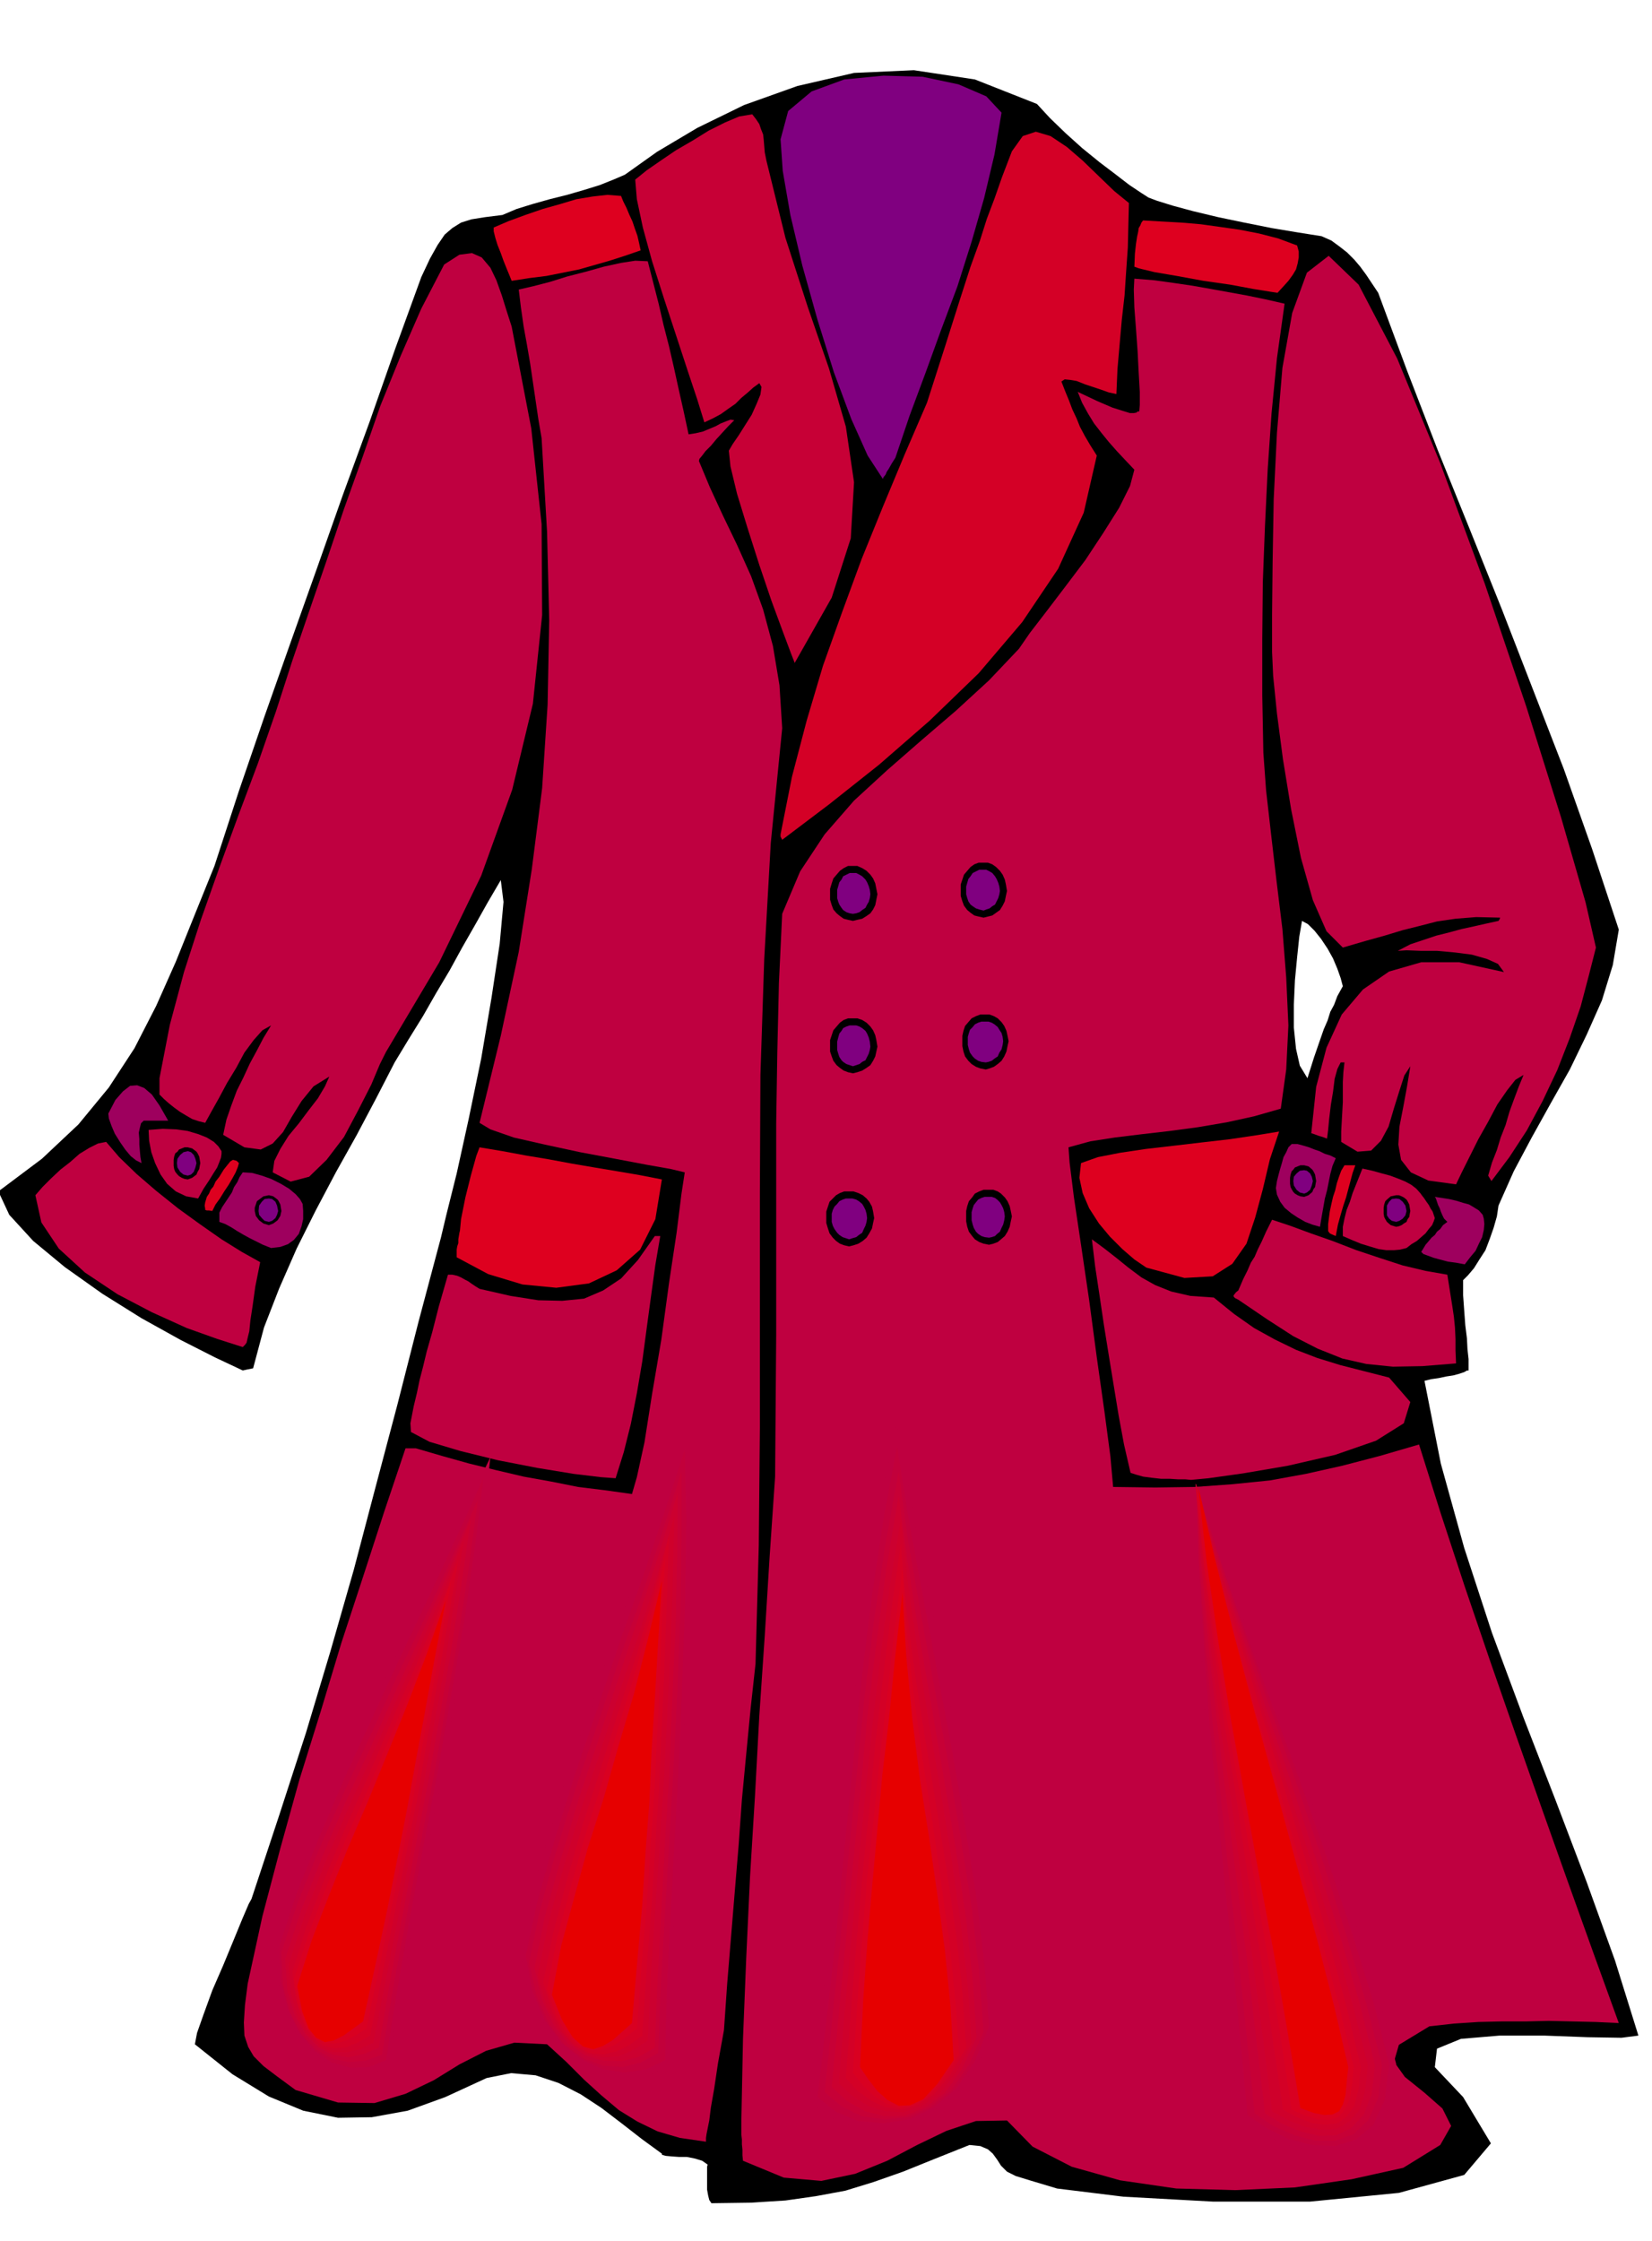 <svg xmlns="http://www.w3.org/2000/svg" width="490.455" height="665.347" fill-rule="evenodd" stroke-linecap="round" preserveAspectRatio="none" viewBox="0 0 3035 4118"><style>.brush1{fill:#000}.pen1{stroke:none}.brush2{fill:#bf0040}.brush3{fill:#9e005e}.brush4{fill:#de001f}.brush5{fill:#c70036}.brush6{fill:purple}.brush7{fill:#d40026}.brush8{fill:#c2003b}.brush9{fill:#cc0030}.brush10{fill:#cf002b}.brush11{fill:#d90021}.brush12{fill:#e60000}</style><path d="m-3 2189 80-60 67-63 56-68 47-72 40-78 36-81 35-87 36-89 45-138 47-137 48-136 48-135 48-136 49-134 47-134 48-132 16-34 14-25 13-19 14-12 16-10 19-6 25-4 32-4 26-11 29-9 32-9 32-8 31-9 29-9 25-10 21-9 59-42 74-44 86-42 98-35 104-24 110-5 112 17 114 45 24 26 29 28 30 27 32 26 29 22 26 20 21 14 14 9 16 6 29 9 37 10 46 11 48 10 50 10 48 8 44 7 18 8 15 11 14 11 13 13 11 13 11 15 10 15 12 18 53 143 56 145 59 146 59 147 57 147 57 147 52 147 49 148-11 65-20 65-28 63-31 64-35 62-35 63-33 62-28 63-3 20-6 21-7 20-8 21-11 17-10 16-11 13-9 9v28l2 28 2 27 3 24 1 20 2 18v21h-3l-5 3-9 3-11 3-13 2-14 3-14 2-12 3 30 152 43 155 51 156 58 156 59 152 57 150 52 144 43 138-31 4-62-1-80-3h-82l-71 6-44 18-4 34 52 55 51 85-49 58-120 33-163 16h-179l-164-9-122-15-50-15-26-8-16-8-11-11-7-11-8-11-9-8-14-6-20-2-65 26-57 23-54 19-52 16-54 10-56 8-64 4-72 1-4-6-2-8-2-11v-42l1-4-10-7-13-4-15-3h-14l-14-1-11-1-7-2v-2l-37-27-36-28-38-29-38-25-41-21-42-14-45-4-45 9-76 35-69 25-66 12-62 1-64-13-63-26-67-41-69-55 4-21 12-34 16-44 20-46 19-46 16-39 12-28 5-9 51-154 49-151 45-150 43-150 40-152 40-151 39-153 41-154 10-42 19-76 22-100 23-111 19-112 15-99 7-77-5-40-24 41-23 41-24 42-23 42-25 42-24 42-26 42-26 43-34 66-36 68-38 68-37 70-35 70-32 73-28 72-20 75-10 2-9 2-51-24-63-32-72-40-72-45-69-49-58-48-44-48-20-43zm2395-497-5 29-4 38-4 42-2 45v42l4 39 7 31 14 23 12-38 10-29 8-23 7-16 5-16 7-13 6-16 10-18-4-15-6-17-8-19-10-18-12-18-12-15-12-12-11-6z" class="pen1 brush1"/><path d="m65 2196 13-15 16-16 17-16 18-14 17-15 18-11 16-8 15-3 24 28 32 31 36 31 40 32 40 29 40 28 37 23 34 19-9 45-5 36-4 26-2 20-3 12-2 9-3 4-4 4-47-15-56-20-64-29-63-33-60-40-48-44-32-48-11-50z" class="pen1 brush2"/><path d="m199 2046 13-25 14-16 13-10 13-1 13 5 14 12 14 20 16 28h-45l-5 5-2 8-2 9 1 12v10l1 12 1 11 2 11-10-5-10-8-10-12-9-13-10-16-6-14-5-14-1-9z" class="pen1 brush3"/><path d="m273 2076 26-2 25 1 21 3 20 6 15 6 13 8 8 8 6 9v5l-1 7-3 8-4 10-7 11-8 13-10 15-10 18-22-4-19-9-16-14-12-17-10-21-7-20-4-21-1-20zm20-95 19-98 26-97 31-96 34-96 35-96 36-96 33-95 30-93 31-91 32-93 32-95 34-95 33-95 37-91 38-87 42-81 28-18 23-3 18 8 16 19 11 23 10 28 9 29 9 28 36 187 19 176 1 167-17 163-38 158-57 158-77 159-98 165-11 22-16 38-24 47-26 49-32 42-32 31-34 9-33-17 3-21 11-22 15-24 19-23 18-24 17-22 13-22 8-18-29 18-22 27-18 29-16 28-19 21-22 11-30-4-39-23 6-28 9-26 10-27 12-24 12-26 13-24 12-23 14-23-16 9-16 18-17 23-15 28-17 28-15 28-14 25-11 20-12-3-12-4-12-7-10-6-11-8-10-8-9-8-8-8v-30z" class="pen1 brush2"/><path d="m377 2209 3-10 4-6 3-7 5-6 4-9 7-9 8-13 12-15 5-3 4 1 3 1 4 4-2 7-4 10-6 11-7 12-8 12-8 13-8 11-6 12-6-1h-4l-3-1v-2l-1-6 1-6z" class="pen1 brush4"/><path d="m403 2228 5-10 6-9 6-9 6-9 4-10 6-9 4-9 6-9 17 1 18 5 17 6 18 9 15 9 12 10 8 9 5 9 1 13v15l-3 13-5 14-9 11-11 8-14 5-17 2-15-6-12-6-12-6-11-6-12-7-11-7-11-6-11-4v-17z" class="pen1 brush3"/><path d="m455 3645 27-124 33-125 35-126 39-125 38-126 40-122 39-120 39-116h19l48 14 50 14 49 12 51 12 50 9 50 10 49 6 50 7 9-31 14-64 14-89 17-100 14-103 14-93 9-72 6-39-25-6-45-8-58-11-64-12-65-14-57-13-43-15-20-12 39-160 33-154 24-152 19-149 10-153 3-155-4-163-10-172-6-35-5-34-5-34-5-34-6-35-6-33-5-35-4-33 26-6 31-8 32-10 35-9 32-9 32-7 26-4 23 1 10 39 10 39 9 39 10 39 9 39 9 41 9 40 9 42 13-2 13-3 12-5 12-5 9-5 10-4 8-3 7 1-11 11-11 12-11 12-10 12-10 10-6 8-5 6-1 4 20 48 24 52 26 54 26 58 22 61 18 67 12 72 5 79-21 211-12 213-7 213-1 216v432l-2 216-6 218-9 82-8 83-8 84-6 84-7 84-7 85-7 85-6 86-11 61-7 47-6 34-3 24-3 15-2 10-1 7v7l-48-7-41-12-37-18-34-21-32-27-32-29-33-33-35-32-60-3-52 15-49 25-47 29-52 25-57 17-67-1-78-23-34-25-25-19-18-18-10-17-7-21-1-24 2-32 5-39z" class="pen1 brush2"/><path d="m754 2615 6-31 6-25 5-24 6-23 7-29 10-35 12-47 17-59h8l9 2 7 3 7 4 6 3 7 5 6 4 8 5 57 13 51 8 44 1 40-4 35-15 33-22 31-34 31-44h10l-9 53-8 58-8 59-8 60-10 59-11 56-13 52-15 48-27-2-50-6-67-11-72-14-69-17-57-17-34-18-1-16z" class="pen1 brush2"/><path d="m845 2261 2-21 4-20 4-20 5-20 5-20 5-18 5-18 6-16 42 7 43 8 42 7 43 8 41 7 42 7 41 7 41 8-12 73-28 56-43 38-51 24-60 8-62-6-63-19-58-31v-14l1-6 2-6v-7l1-6 1-6 1-4zm62-1843 28-12 30-11 32-11 32-9 30-9 30-5 27-3 25 2 4 10 6 12 5 12 6 13 4 12 5 14 3 13 3 14-29 10-28 9-28 8-28 8-30 6-30 6-32 4-32 5-4-10-5-12-6-15-5-14-6-15-4-13-3-12v-7z" class="pen1 brush4"/><path d="m1167 330 21-17 26-18 28-19 31-18 29-18 30-15 26-11 24-4 7 9 6 9 3 9 4 10 1 9 1 12 1 12 3 15 35 142 41 127 39 113 31 107 15 102-6 103-35 109-68 120-7-18-15-40-21-57-22-65-22-69-19-62-12-50-3-29 7-12 11-16 12-19 12-19 9-20 7-17 2-14-4-7-11 8-10 9-12 10-11 11-13 9-14 10-15 8-15 7-13-42-18-54-21-64-22-67-22-69-17-62-11-52-3-36z" class="pen1 brush5"/><path d="m1362 3896 3-150 6-150 7-149 9-147 8-148 10-147 9-146 10-146 1-130 1-130v-389l2-129 3-129 6-127 33-78 45-68 54-62 61-56 63-55 63-54 61-56 55-58 20-29 30-39 35-46 37-49 33-50 29-46 20-40 8-30-17-18-15-16-15-17-13-16-14-18-11-18-11-20-8-20 36 17 28 12 19 6 13 4h7l5-1 2-2h3l1-12v-24l-2-35-2-39-3-42-3-39-1-33 1-20 37 3 36 5 34 5 34 6 33 6 33 6 34 7 35 8-14 100-10 102-7 102-5 104-4 104-1 104v104l2 105 5 69 9 79 10 86 11 90 7 89 4 88-4 81-10 72-49 14-50 11-53 9-52 7-52 6-49 6-45 7-40 11 2 28 8 64 13 87 15 102 14 105 14 99 11 83 5 56 77 1 73-1 69-5 69-7 66-12 67-15 69-18 72-21 40 127 44 134 46 135 48 138 48 136 48 135 47 131 46 127-43-2-43-1-43-1-42 1h-44l-43 1-45 3-45 5-56 34-9 31 20 28 36 29 33 29 16 32-20 35-68 42-95 21-104 15-110 5-108-3-103-15-89-25-72-37-47-48-57 1-54 18-54 26-55 29-59 24-62 13-69-6-75-31-1-10v-10l-1-10v-9l-1-9v-26z" class="pen1 brush2"/><path d="m1434 256 14-52 43-36 60-22 72-7 72 2 66 14 51 22 28 30-13 77-19 80-23 80-26 82-30 80-29 80-29 78-26 77-7 11-5 9-4 6-2 5-4 5-1 3-28-43-30-67-32-86-30-96-28-100-22-93-14-81-4-58z" class="pen1 brush6"/><path d="m1434 1533 21-106 27-103 30-101 35-98 36-98 39-96 40-96 41-95 34-106 26-82 20-62 17-47 13-41 14-37 14-40 18-47 20-28 24-8 27 8 30 20 29 25 30 29 28 27 27 22-1 40-1 42-3 43-3 45-5 44-4 45-4 46-2 46-14-3-14-5-15-5-15-5-15-6-12-2-10-1-6 4 7 18 7 17 6 16 8 17 6 15 9 17 10 17 12 19-24 105-47 103-66 98-80 94-90 87-93 81-92 73-86 65-3-6v-4z" class="pen1 brush7"/><path d="m1986 2137 31-11 41-8 47-7 52-6 51-6 52-6 47-7 43-7-17 51-13 55-14 52-16 48-26 37-36 23-52 3-70-19-22-15-22-19-23-23-20-24-18-28-12-28-6-28 3-27z" class="pen1 brush4"/><path d="m2006 2277 23 17 23 18 21 17 24 18 25 14 30 12 35 8 43 3 37 30 37 26 38 21 39 19 39 15 42 13 43 11 47 12 39 45-12 39-51 32-75 26-87 20-82 14-64 9-32 3-10-1h-13l-16-1h-16l-18-2-15-2-14-4-9-3-12-52-10-54-9-55-9-55-9-56-8-54-8-53-6-50z" class="pen1 brush2"/><path d="m2084 490 1-24 2-18 2-13 2-9 1-7 3-5 2-5 3-4 35 2 36 2 35 3 36 5 35 5 36 7 35 9 35 13 3 11v11l-2 11-3 11-6 10-8 11-9 10-11 12-13-2-31-5-43-8-49-7-49-9-41-7-29-7-8-3z" class="pen1 brush4"/><path d="m2275 2371 9-21 8-16 6-14 7-11 6-14 7-14 8-18 11-22 33 11 38 14 40 14 44 17 42 14 43 14 42 10 40 7 3 19 3 19 3 19 3 20 2 20 1 21v21l1 24-62 5-54 1-49-5-44-10-45-18-45-23-48-31-53-36-6-3-2-2-1-2 1-2 4-5 4-3zm62-1173v-68l1-97 2-116 6-122 10-119 18-101 27-74 40-31 55 53 71 136 79 192 82 222 76 225 64 204 45 156 19 83-13 51-15 57-20 58-23 59-27 57-29 54-32 49-33 44-3-5-3-5 7-24 9-23 7-23 9-23 7-24 8-22 9-24 9-22-15 9-15 19-18 26-17 32-18 32-16 32-14 28-11 23-51-7-32-15-18-23-5-28 2-33 7-36 7-38 6-37-11 17-9 28-10 32-10 34-14 26-18 18-25 2-30-18v-19l1-18 1-18 1-18v-37l1-18 2-18h-7l-6 12-5 18-3 24-4 24-3 25-2 21-2 16-8-3-7-2-8-3-6-2 9-85 19-72 28-61 39-46 48-33 59-17h70l82 18-11-15-20-9-28-8-31-4-33-3h-30l-26-1-16 1 23-12 24-8 24-8 24-6 22-6 23-5 22-5 23-5 2-3 1-3-44-1-38 3-34 5-31 8-32 8-33 10-36 10-41 12-30-30-25-57-22-78-18-89-15-92-11-84-7-69-2-44z" class="pen1 brush2"/><path d="m2344 2183 2-13 3-12 3-11 3-10 3-11 5-9 4-9 6-6h11l11 3 10 3 10 4 9 3 10 5 10 3 10 5-6 14-4 15-3 15-3 15-4 15-3 17-3 17-3 18-14-4-13-5-14-8-12-8-12-10-8-11-6-13-2-12z" class="pen1 brush3"/><path d="m2441 2241 2-15 3-14 3-13 4-12 3-13 4-12 4-11 6-10h20l-5 14-4 15-4 15-4 15-5 15-5 17-5 18-4 21-7-3-4-2-3-4v-13l1-8z" class="pen1 brush4"/><path d="m2503 2147 18 4 18 5 15 4 16 6 12 5 11 6 9 7 8 9 2 3 4 5 4 6 5 7 3 6 4 6 2 6 2 6-2 6-3 7-6 7-6 8-8 7-8 7-10 6-9 7-12 3-11 1h-14l-14-2-17-5-16-5-17-7-16-7v-17l3-15 4-16 6-15 5-16 6-15 6-15 6-15z" class="pen1 brush2"/><path d="m2613 2297 6-10 6-7 5-6 6-5 4-6 6-5 5-7 8-6-6-6-3-6-3-7-2-6-3-6-2-6-2-6-2-3 13 2 13 2 13 3 13 4 11 3 10 6 8 5 7 8 2 7 1 10-1 11-3 13-6 12-6 13-10 12-10 13-16-3-15-2-15-4-11-3-11-4-8-3-4-4 2-3z" class="pen1 brush3"/><path d="m345 2108 8 2 8 6 2 3 3 6 1 6 1 6-1 5-1 6-3 5-2 5-8 6-8 3-6-1-5-2-5-3-3-3-4-5-2-5-1-6v-11l1-6 2-6 4-3 3-4 5-2 5-2h6z" class="pen1 brush1"/><path d="m345 2115 6 2 5 5 3 7 2 8-2 8-3 8-5 5-6 2-8-2-6-5-5-8-1-8 1-8 5-7 6-5 8-2z" class="pen1 brush6"/><path d="m494 2196 8 2 8 6 2 3 3 6 1 6 1 6-2 9-5 8-8 6-8 3-10-3-8-6-6-8-2-9v-6l2-6 2-6 4-3 8-6 10-2zm1902-55 8 2 7 6 2 3 3 6 1 6 1 6-1 5-1 6-3 4-2 5-7 6-8 3-7-1-5-2-5-3-3-3-3-5-2-4-1-6v-11l1-6 2-6 3-3 3-4 5-2 5-2h7zm169 55h5l5 2 4 2 5 4 2 3 3 6 1 6 1 6-1 5-1 6-3 4-2 5-5 3-4 3-5 2-5 1-10-3-7-6-3-5-2-4-1-6v-11l1-6 2-6 3-3 7-6 10-2zm-998-605h8l9 4 8 5 7 7 5 7 4 9 2 10 2 10-2 10-2 10-4 8-5 7-7 5-8 5-9 2-8 2-9-2-8-2-7-5-6-5-6-7-3-8-3-10v-20l3-10 3-9 6-7 6-7 7-5 8-4h9zm240-6h8l8 3 7 5 7 7 5 7 4 9 2 9 2 12-2 9-2 10-4 8-5 8-7 5-7 5-8 2-8 2-9-2-8-2-7-5-6-5-6-8-3-8-3-10v-21l3-9 3-9 6-7 6-7 7-5 8-3h9zm-240 286h8l9 3 8 5 7 7 5 7 4 9 2 9 2 12-2 9-2 9-4 8-5 8-7 5-8 5-9 3-8 2-9-2-8-3-7-5-6-5-6-8-3-8-3-9v-21l3-9 3-9 6-7 6-7 7-5 8-3h9zm244-7h7l8 3 7 4 7 7 5 7 4 9 2 9 2 10-2 9-2 10-4 9-5 8-7 6-7 5-8 3-7 2-10-2-8-3-8-5-6-6-6-8-3-9-2-10v-19l2-9 3-9 6-7 6-7 8-4 8-3h10zm6 322h8l8 3 6 4 7 7 5 7 4 9 2 9 2 10-2 9-2 10-4 9-5 8-7 6-6 5-8 3-8 2-10-2-8-3-8-5-5-6-6-8-3-9-2-10v-19l2-9 3-9 6-7 5-7 8-4 8-3h10zm-257 3h8l9 3 8 4 7 6 5 6 5 9 2 9 2 12-2 9-2 10-5 9-5 8-7 6-8 5-9 3-8 2-9-2-8-3-7-5-6-6-6-8-3-9-3-10v-21l3-9 3-9 6-6 6-6 7-4 8-3h9z" class="pen1 brush1"/><path d="m494 2202 6 1 6 5 3 7 2 10-2 7-3 6-6 5-6 2-8-2-5-5-5-6-1-7 1-10 5-7 5-5 8-1zm1902-52 5 1 6 5 3 6 2 8-2 8-3 8-6 5-5 2-8-2-6-5-5-8-1-8 1-8 5-6 6-5 8-1zm169 52 6 1 6 5 5 7 2 10-2 8-5 6-6 4-6 2-8-2-5-4-4-6v-18l4-7 5-5 8-1zm-998-598h6l6 3 5 3 6 6 3 5 3 7 2 7 1 8-1 7-2 7-3 5-3 6-6 4-5 4-6 2-6 1-6-1-6-2-6-4-3-4-4-6-2-5-2-7v-15l2-7 2-7 4-5 3-6 6-3 6-3h6zm240-6h5l6 3 5 3 5 6 3 5 3 7 2 7 1 8-1 6-2 7-3 6-3 6-5 3-5 4-6 2-5 2-8-2-6-2-6-4-4-3-4-6-2-6-2-7v-14l2-7 2-7 4-5 4-6 6-3 6-3h8zm-240 286h6l6 2 5 3 6 5 3 5 3 7 2 8 1 9-1 6-2 7-3 6-3 6-6 3-5 4-6 2-6 2-6-2-6-2-6-4-3-3-4-6-2-6-2-7v-15l2-8 2-7 4-5 3-5 6-3 6-2h6zm244-7h5l6 2 5 3 6 5 3 5 4 6 2 7 1 8-1 7-2 8-4 6-3 7-6 4-5 4-6 2-5 1-8-1-6-2-6-4-4-4-5-7-2-6-2-8v-15l2-7 2-6 5-5 4-5 6-3 6-2h8zm6 322h5l6 2 4 3 5 5 3 5 3 6 2 7 1 8-1 7-2 8-3 6-3 7-5 4-4 4-6 2-5 1-8-1-6-2-6-4-4-4-4-7-2-6-2-8v-15l2-7 2-6 4-5 4-5 6-3 6-2h8zm-257 3h6l7 2 5 3 6 5 3 5 3 6 2 7 1 8-1 7-2 7-3 6-3 7-6 4-5 4-7 2-6 2-6-2-6-2-6-4-4-4-5-7-3-6-2-7v-15l2-7 3-6 5-5 4-5 6-3 6-2h6z" class="pen1 brush6"/><path d="m1648 2615 21 121 26 137 29 148 31 153 27 151 23 144 17 130 8 111-26 69-36 55-45 39-49 25-52 10-50-2-46-16-37-27 18-140 17-155 16-165 17-168 17-169 21-163 24-152 29-136z" class="pen1 brush2"/><path d="m1648 2657 19 121 25 136 27 143 28 148 25 144 22 138 15 126 8 110-26 64-34 50-42 35-45 22-47 7-46-4-41-17-34-27 16-138 17-148 15-156 16-158 16-160 19-154 22-147 25-135z" class="pen1 brush8"/><path d="m1651 2703 16 120 23 132 25 137 26 141 23 138 21 132 14 122 8 108-27 61-33 47-39 31-41 18-43 4-41-6-37-18-31-26 14-136 15-142 14-147 15-149 15-149 18-146 21-140 24-132z" class="pen1 brush5"/><path d="m1651 2748 16 119 20 128 23 132 23 134 22 131 19 127 13 118 7 106-27 59-31 43-36 27-37 15-38 1-36-9-33-19-28-26 13-133 13-136 13-138 14-139 13-139 17-137 18-134 22-130z" class="pen1 brush9"/><path d="m1655 2791 13 119 18 125 20 127 22 128 20 124 17 121 13 113 7 105-29 55-30 39-33 23-33 11-34-2-31-10-29-18-25-24 11-132 12-130 12-130 13-129 13-129 15-129 17-129 21-128z" class="pen1 brush10"/><path d="m1655 2836 10 118 16 122 19 121 20 121 19 117 17 115 12 109 7 103-30 51-29 35-30 20-29 8-30-4-26-12-26-19-21-23 10-131 10-124 11-122 12-118 11-119 14-120 15-122 18-126z" class="pen1 brush7"/><path d="m1658 2882 8 117 13 118 16 116 18 115 16 111 15 109 11 105 7 102-30 47-27 31-27 16-25 4-25-8-22-14-21-20-18-23 8-127 9-118 9-112 12-108 11-109 13-111 13-117 16-124z" class="pen1 brush11"/><path d="m1658 2927 7 117 11 114 14 111 17 108 15 104 14 103 10 101 6 100-30 44-26 28-24 11-21 1-21-11-18-16-17-22-15-22 6-126 8-111 9-103 9-98 9-99 12-101 11-111 14-122z" class="pen1 brush12"/><path d="m1265 2622-36 106-42 120-46 129-46 133-46 131-39 125-33 114-21 100 12 68 24 58 33 45 40 35 43 21 44 9 42-4 38-17 2-132 5-144 8-154 9-158 7-159 5-153 1-144-4-129z" class="pen1 brush2"/><path d="m1258 2664-34 105-39 117-44 124-43 128-43 126-37 120-31 111-21 98 12 65 23 54 31 42 37 30 39 18 40 6 39-6 35-17 3-130 7-138 8-146 8-148 6-149 5-145 2-138-3-127z" class="pen1 brush8"/><path d="m1252 2703-33 105-37 115-42 120-41 122-41 120-36 116-30 108-20 97 14 62 23 51 28 37 35 26 35 13 37 3 34-9 31-17 5-127 8-133 8-137 8-139 7-140 5-136 2-132v-125z" class="pen1 brush5"/><path d="m1245 2742-32 105-36 112-38 116-38 117-38 114-33 111-29 104-19 95 14 59 22 47 26 33 32 22 32 9 34 1 32-8 29-17 5-125 7-127 7-129 8-129 5-130 6-129 3-127 1-124z" class="pen1 brush9"/><path d="m1239 2784-30 105-34 110-37 110-36 112-36 108-32 106-27 100-19 94 16 56 22 43 25 28 28 18 29 6 29-2 27-12 26-17 6-123 8-120 8-120 8-120 6-121 6-120 4-121 3-120z" class="pen1 brush10"/><path d="m1229 2823-28 106-30 107-34 106-33 106-33 103-29 101-25 97-19 93 16 53 20 39 23 25 26 13 24 3 26-6 24-12 23-17 8-122 9-115 7-113 7-110 5-112 5-112 4-115 4-118z" class="pen1 brush7"/><path d="m1222 2862-26 105-29 105-31 102-30 101-31 98-27 96-25 94-18 92 17 49 20 34 21 20 23 9 22-2 22-8 20-14 20-16 9-118 9-109 7-104 7-101 5-102 5-104 4-110 6-117z" class="pen1 brush11"/><path d="m1216 2904-25 105-26 102-29 98-27 95-29 91-25 91-24 89-17 90 19 47 19 31 19 17 19 5 18-6 18-11 17-15 18-16 10-116 9-103 6-96 7-92 4-93 6-95 6-104 7-114z" class="pen1 brush12"/><path d="m901 2677-46 97-52 110-57 118-57 123-56 120-51 117-44 106-31 93 1 67 13 58 23 47 30 38 33 24 37 14 37 1 34-12 19-126 25-138 28-147 29-150 27-151 25-146 19-138 14-125z" class="pen1 brush2"/><path d="m888 2716-44 97-50 108-54 114-54 117-53 115-48 112-41 103-30 92 1 63 14 55 21 43 28 33 31 21 34 10 34-1 32-13 20-124 23-132 26-138 27-141 25-142 24-138 19-132 15-122z" class="pen1 brush8"/><path d="m878 2755-43 96-47 106-52 109-51 113-51 110-47 107-40 100-30 91 3 60 13 51 20 38 27 29 29 17 32 7 31-3 30-11 20-122 24-127 25-131 26-132 23-132 23-130 19-126 16-120z" class="pen1 brush5"/><path d="m865 2791-41 97-45 104-48 106-48 108-48 105-44 103-38 97-29 89 4 58 14 46 19 34 24 24 26 13 29 5 28-6 28-12 20-119 23-121 23-123 24-122 22-124 21-122 19-122 17-118z" class="pen1 brush9"/><path d="m852 2830-39 97-42 100-45 102-45 102-45 100-41 97-36 93-29 89 5 55 13 44 17 30 22 21 23 10 26 1 25-6 25-12 23-117 23-116 22-115 22-114 20-115 21-115 17-115 18-116z" class="pen1 brush10"/><path d="m842 2865-38 99-41 99-43 98-42 99-42 95-38 93-34 89-27 86 7 52 12 40 16 26 20 17 20 5 23-1 22-9 23-13 23-115 22-110 21-108 21-105 18-107 19-106 19-110 19-114z" class="pen1 brush7"/><path d="m829 2904-35 98-38 97-40 93-39 93-40 90-36 88-33 87-28 86 8 50 13 35 15 22 19 11 18 1 21-5 19-10 20-13 24-113 21-103 20-99 19-96 17-97 18-99 18-104 19-112z" class="pen1 brush11"/><path d="m819 2940-35 99-36 94-37 91-36 88-36 84-34 85-32 83-27 85 9 46 12 32 14 17 16 8 16-3 18-9 18-13 18-13 24-110 21-98 18-91 17-87 16-88 17-91 18-99 21-110z" class="pen1 brush12"/><path d="m2197 2726 41 122 49 134 53 142 55 145 52 143 49 138 39 128 30 114-10 71-24 50-36 29-42 12-48-3-48-13-45-22-37-27-13-145-12-146-12-147-12-146-12-147-8-146-6-145-3-141z" class="pen1 brush2"/><path d="m2197 2726 39 123 47 136 52 142 53 145 50 142 46 138 39 126 29 114-8 66-21 46-32 27-38 12-43-2-42-11-41-20-35-24-14-145-14-146-15-146-14-146-14-147-10-145-9-144-5-141z" class="pen1 brush8"/><path d="m2197 2726 39 125 45 136 49 142 51 145 48 142 44 138 37 127 29 114-7 59-18 41-27 26-33 12h-38l-38-10-39-17-34-23-15-145-15-144-17-145-15-145-16-146-13-145-11-144-6-143z" class="pen1 brush5"/><path d="m2197 2726 36 126 44 136 46 142 49 145 46 142 43 137 37 127 28 114-6 53-15 38-23 24-27 13-32 1-34-8-34-14-31-19-17-145-17-145-19-146-18-144-18-146-16-144-13-145-9-142z" class="pen1 brush9"/><path d="m2197 2729 36 127 42 137 44 142 46 145 44 141 41 136 35 126 28 112-5 47-11 35-18 21-23 13-27 2-30-5-31-12-31-17-18-144-19-144-20-145-19-144-21-145-17-143-15-144-11-141z" class="pen1 brush10"/><path d="m2197 2729 34 128 40 137 43 142 44 145 42 142 39 136 34 125 27 114-4 40-8 31-14 20-17 12-22 3-24-3-26-10-28-15-21-144-21-143-23-144-21-144-23-144-20-144-17-143-14-141z" class="pen1 brush7"/><path d="m2197 2729 31 129 38 139 40 143 43 144 40 141 38 135 33 125 27 113-3 34-5 27-9 18-12 13-17 5-19-1-23-7-26-11-22-144-23-143-25-144-24-143-25-144-22-144-20-143-15-142z" class="pen1 brush11"/><path d="m2201 2729 30 131 35 139 38 143 40 144 38 140 37 135 32 125 26 112-3 28-2 23-5 18-7 12-12 6-15 1-20-4-24-9-24-143-25-143-27-143-26-143-26-144-23-143-21-143-16-142z" class="pen1 brush12"/></svg>
